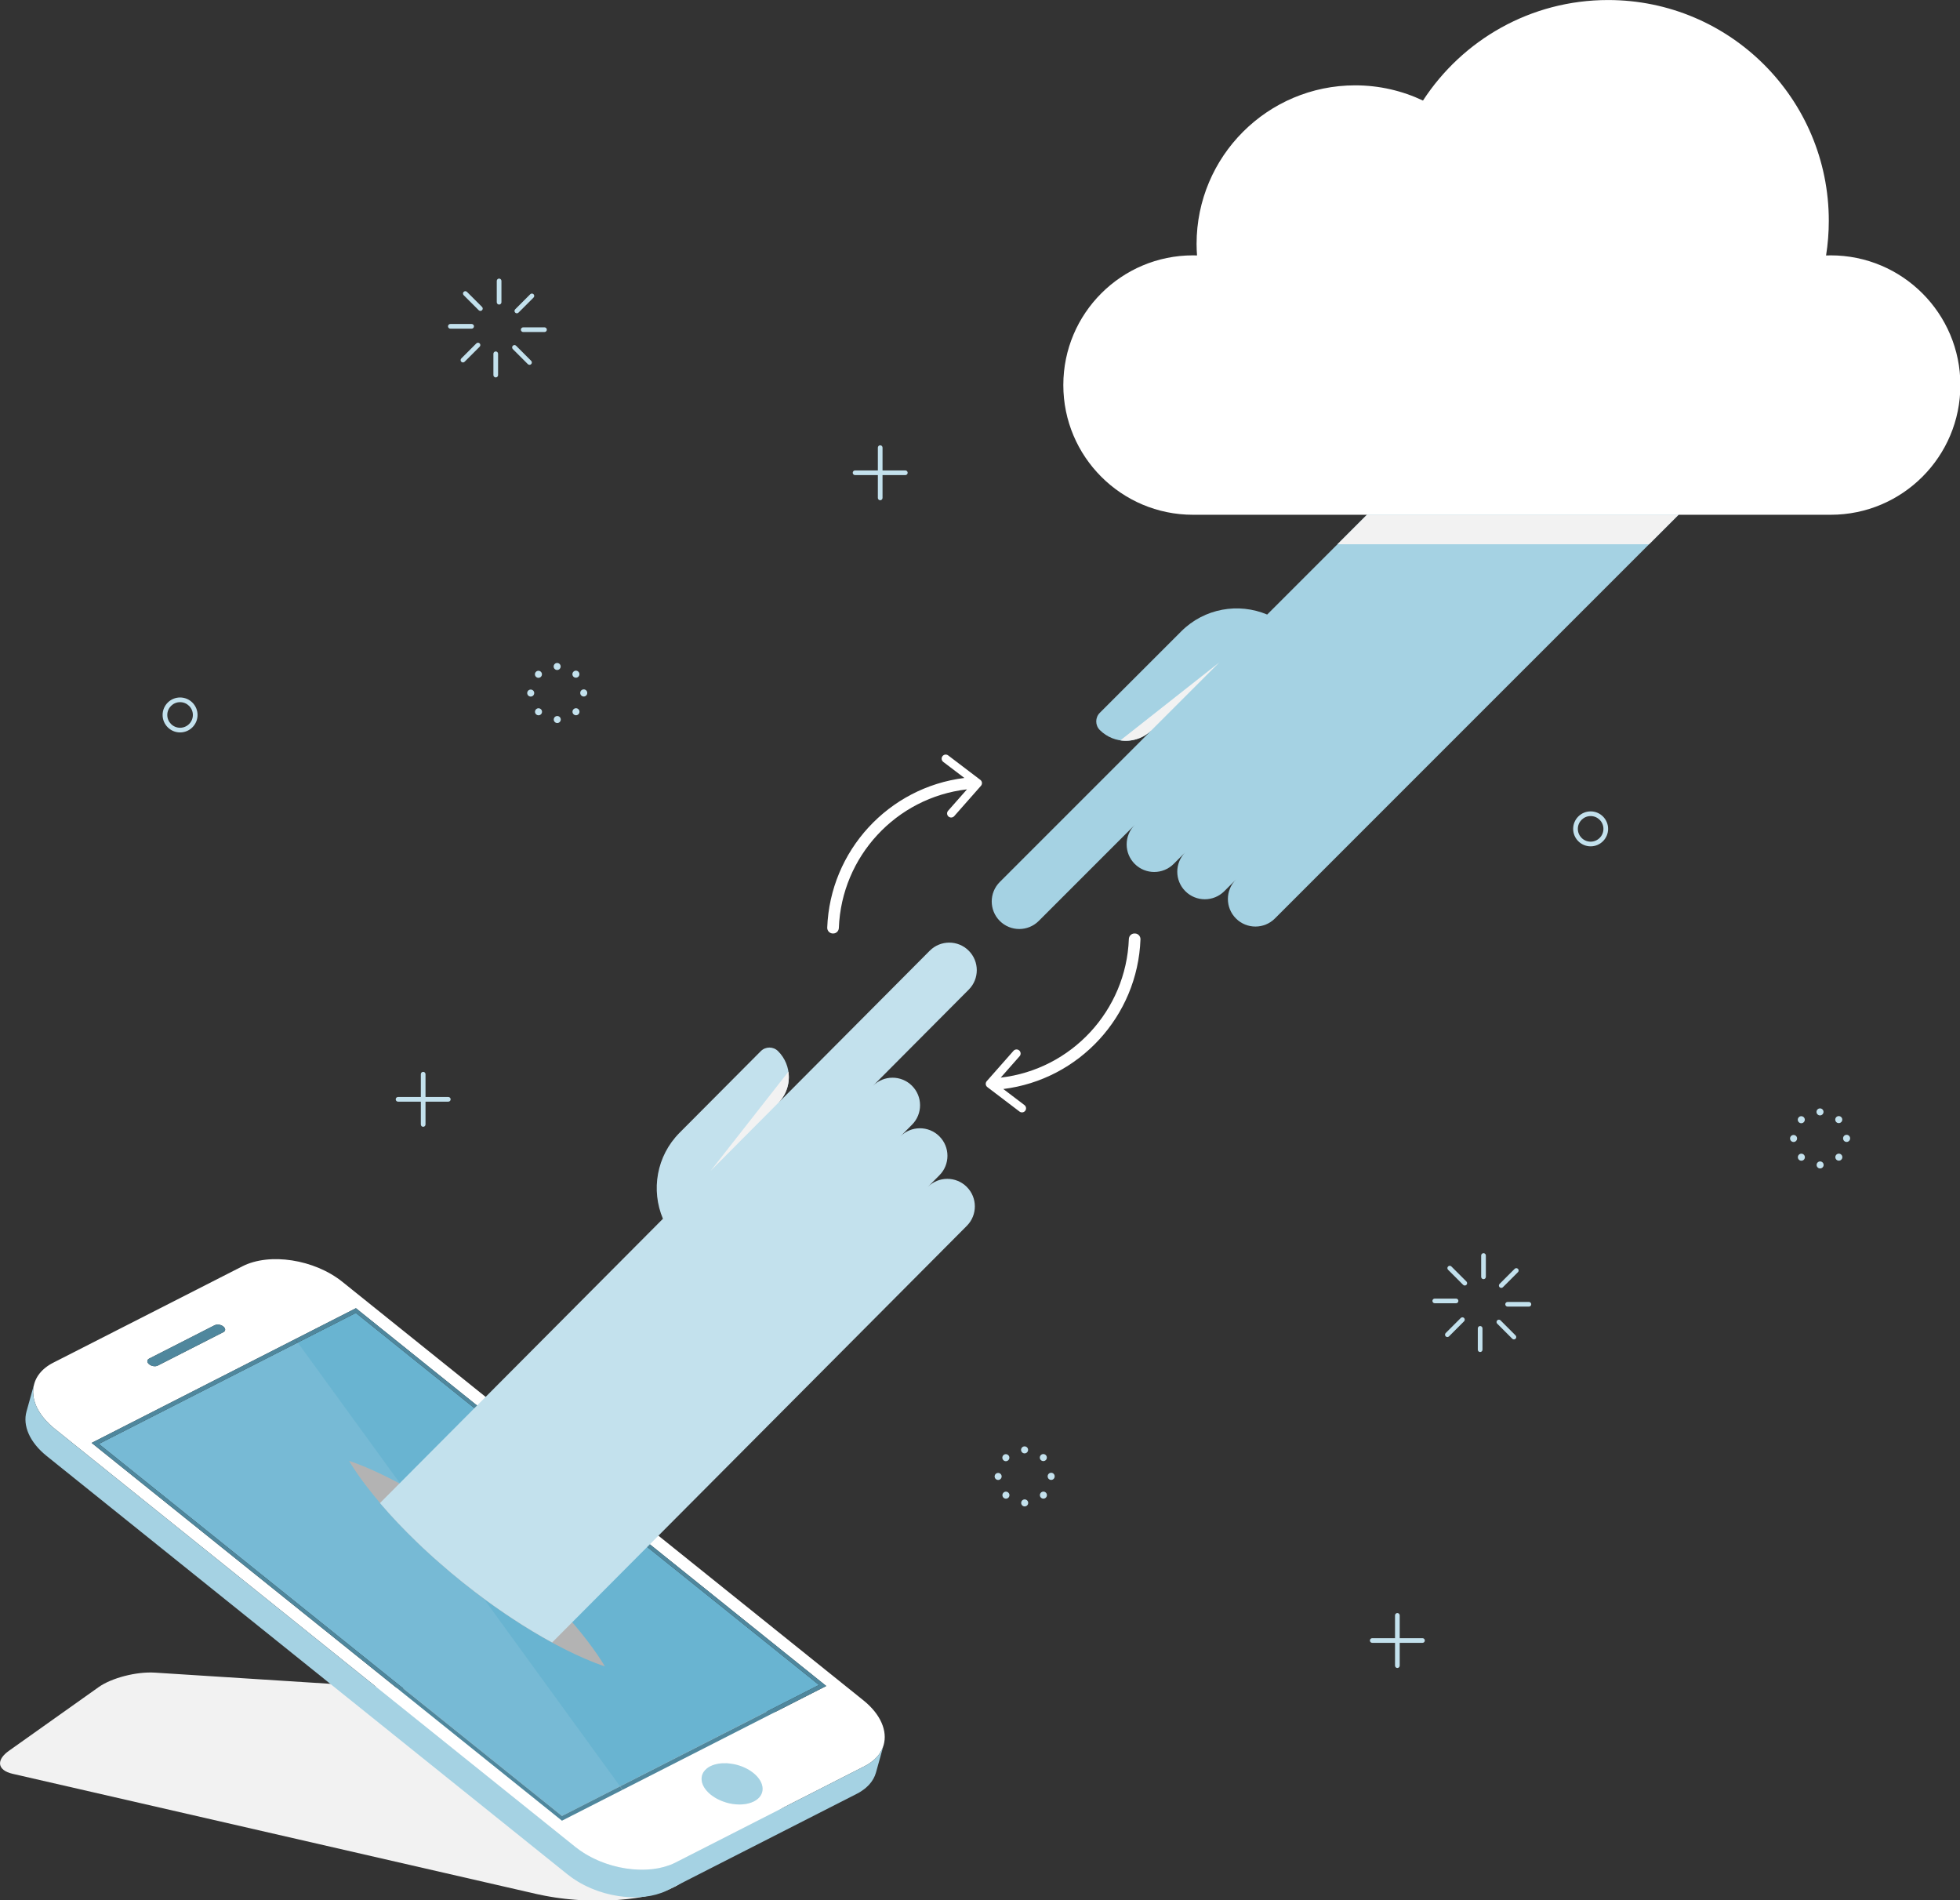 <svg xmlns="http://www.w3.org/2000/svg" xmlns:svg="http://www.w3.org/2000/svg" width="155.785mm" height="151.009mm" viewBox="0 0 155.785 151.009" id="svg1" xml:space="preserve"><rect x="0" y="0" width="155.785" height="151.009" fill="#333333" stroke="none"/><defs id="defs1"></defs><g id="g17" transform="matrix(0.231,0,0,0.231,-14.18,-18.033)"><g id="Layer_1" style="display:none">	<rect style="fill:#69b4d1" width="800" height="800" id="rect1" x="0" y="0"></rect></g><g id="Layer_2">	<g id="g3">		<g id="g2">			<g id="g1">				<path style="fill:#a5d2e3" d="m 486.653,394.035 v 0 c -3.701,-3.701 -3.701,-9.702 0,-13.402 l -4.015,4.015 c -3.701,3.701 -9.702,3.701 -13.403,0 v 0 c -3.701,-3.701 -3.701,-9.701 0,-13.403 l -4.015,4.015 c -3.701,3.701 -9.701,3.701 -13.402,0 -3.701,-3.701 -3.701,-9.702 0,-13.402 l -33.023,33.023 c -3.701,3.701 -9.702,3.701 -13.402,0 v 0 c -3.701,-3.701 -3.701,-9.702 0,-13.402 l 52.272,-52.272 c -4.931,4.931 -12.927,4.931 -17.858,0 -1.637,-1.637 -1.637,-4.291 0,-5.928 l 28.006,-28.005 c 7.998,-7.998 19.762,-9.926 29.582,-5.796 l 1.411,-1.411 106.051,-106.051 53.61,53.61 -106.053,106.049 -52.359,52.359 c -3.701,3.702 -9.702,3.702 -13.402,0.001 z" id="path1"></path>			</g>			<path style="fill:#f2f2f2" d="m 446.875,332.767 34.072,-26.844 -18.623,18.623 -4.66,4.66 c -2.941,2.94 -6.97,4.126 -10.789,3.561 z" id="path2"></path>		</g>		<path style="fill:#ffffff" d="m 691.292,165.913 c -0.534,0 -1.063,0.022 -1.593,0.04 0.613,-3.886 0.939,-7.868 0.939,-11.926 0,-41.946 -34.004,-75.95 -75.95,-75.95 -26.684,0 -50.138,13.773 -63.684,34.586 -7.076,-3.353 -14.985,-5.236 -23.335,-5.236 -30.136,0 -54.566,24.43 -54.566,54.566 0,1.331 0.064,2.647 0.158,3.954 -0.462,-0.014 -0.923,-0.035 -1.389,-0.035 -24.643,0 -44.621,19.977 -44.621,44.621 0,24.643 19.977,44.621 44.621,44.621 h 219.42 c 24.643,0 44.621,-19.977 44.621,-44.621 0,-24.643 -19.978,-44.62 -44.621,-44.62 z" id="path3"></path>		<polygon style="fill:#f2f2f2" points="521.568,265.302 628.788,265.302 638.936,255.154 531.716,255.154 " id="polygon3"></polygon>	</g>	<g id="g101">		<g id="g98">			<path style="fill:#f2f2f2" d="M 330.928,667.253 114.7,653.47 c -6.377,-0.406 -14.923,1.823 -19.351,4.966 L 64.445,680.37 c -1.928,1.369 -2.927,2.788 -3.037,4.058 -0.003,0.036 -0.006,0.071 -0.007,0.107 -0.008,0.161 -0.004,0.321 0.017,0.477 0.003,0.02 0.008,0.038 0.011,0.058 0.023,0.145 0.061,0.286 0.109,0.426 0.01,0.028 0.018,0.056 0.028,0.084 0.057,0.148 0.13,0.292 0.216,0.432 0.018,0.029 0.038,0.058 0.057,0.087 0.091,0.137 0.192,0.271 0.31,0.4 0.007,0.008 0.013,0.016 0.02,0.023 0.125,0.134 0.27,0.261 0.424,0.385 0.034,0.027 0.067,0.054 0.102,0.08 0.16,0.121 0.332,0.238 0.521,0.348 0.028,0.017 0.06,0.032 0.089,0.048 0.179,0.101 0.372,0.197 0.577,0.288 0.038,0.017 0.074,0.035 0.113,0.051 0.227,0.096 0.469,0.186 0.725,0.27 0.055,0.018 0.112,0.035 0.169,0.053 0.271,0.084 0.552,0.163 0.855,0.233 l 180.351,41.37 c 0.933,0.214 1.883,0.405 2.842,0.588 0.509,0.097 1.022,0.184 1.536,0.273 0.596,0.103 1.193,0.205 1.795,0.297 0.527,0.08 1.057,0.15 1.588,0.222 0.628,0.084 1.257,0.167 1.89,0.239 0.425,0.048 0.849,0.092 1.276,0.135 0.692,0.069 1.386,0.131 2.081,0.186 0.426,0.034 0.851,0.067 1.277,0.096 0.724,0.048 1.446,0.084 2.17,0.117 0.401,0.018 0.804,0.04 1.204,0.053 0.862,0.029 1.72,0.041 2.577,0.048 0.26,0.002 0.524,0.011 0.783,0.011 0.679,0 1.346,-0.02 2.02,-0.034 0.502,-0.01 1.011,-0.01 1.509,-0.028 0.708,-0.025 1.399,-0.072 2.098,-0.112 0.454,-0.026 0.918,-0.042 1.366,-0.075 1.057,-0.077 2.096,-0.175 3.12,-0.288 0.305,-0.034 0.6,-0.075 0.901,-0.111 0.722,-0.088 1.436,-0.182 2.136,-0.287 0.353,-0.053 0.7,-0.11 1.047,-0.168 0.649,-0.108 1.286,-0.224 1.912,-0.347 0.331,-0.065 0.663,-0.129 0.986,-0.199 0.847,-0.181 1.677,-0.372 2.472,-0.583 0.104,-0.028 0.203,-0.058 0.306,-0.086 0.756,-0.205 1.482,-0.425 2.184,-0.657 0.146,-0.048 0.296,-0.094 0.439,-0.144 0.709,-0.244 1.38,-0.503 2.024,-0.773 0.547,-0.229 1.045,-0.476 1.541,-0.724 0.245,-0.123 0.514,-0.238 0.746,-0.365 0.702,-0.385 1.352,-0.788 1.926,-1.213 l 60.018,-44.428 c 0.454,-0.336 0.836,-0.674 1.175,-1.012 0.028,-0.028 0.07,-0.056 0.098,-0.084 0.017,-0.017 0.024,-0.034 0.04,-0.051 0.081,-0.084 0.133,-0.168 0.207,-0.252 0.19,-0.218 0.365,-0.435 0.508,-0.652 0.056,-0.085 0.12,-0.169 0.169,-0.254 0.041,-0.07 0.071,-0.139 0.107,-0.209 0.102,-0.2 0.175,-0.398 0.239,-0.597 0.024,-0.074 0.077,-0.148 0.095,-0.221 0.01,-0.041 0.002,-0.082 0.011,-0.123 0.002,-0.01 0.007,-0.021 0.009,-0.031 0.006,-0.031 0.023,-0.062 0.029,-0.094 0.027,-0.159 0.013,-0.317 0.016,-0.475 0.002,-0.114 0.018,-0.228 0.008,-0.342 -0.007,-0.077 -0.024,-0.153 -0.036,-0.23 -0.017,-0.1 -0.052,-0.199 -0.078,-0.299 -0.015,-0.058 -0.027,-0.116 -0.046,-0.175 -0.021,-0.065 -0.02,-0.132 -0.045,-0.197 -0.003,-0.008 -0.01,-0.016 -0.013,-0.024 -0.048,-0.12 -0.127,-0.237 -0.189,-0.355 -0.054,-0.103 -0.105,-0.206 -0.169,-0.308 -0.04,-0.065 -0.064,-0.13 -0.108,-0.194 -0.153,-0.22 -0.349,-0.437 -0.55,-0.652 -0.045,-0.048 -0.076,-0.097 -0.123,-0.145 -3.457,-3.504 -13.083,-6.22 -26.291,-7.062 z" id="path4"></path>			<g id="g97">				<path style="fill:none" d="m 73.259,560.088 c -0.133,-0.458 -0.239,-0.915 -0.316,-1.368 0.077,0.453 0.183,0.909 0.316,1.368 z" id="path5"></path>				<path style="fill:none" d="m 73.848,561.728 c -0.196,-0.452 -0.358,-0.903 -0.5,-1.354 0.142,0.451 0.304,0.902 0.5,1.354 z" id="path6"></path>				<path style="fill:none" d="m 78.311,567.903 c -0.454,-0.436 -0.883,-0.877 -1.281,-1.322 0.398,0.446 0.827,0.886 1.281,1.322 z" id="path7"></path>				<path style="fill:none" d="m 72.783,557.032 c -0.007,-0.448 0.021,-0.891 0.071,-1.33 -0.05,0.439 -0.078,0.881 -0.071,1.33 z" id="path8"></path>				<path style="fill:none" d="m 74.595,563.213 c -0.264,-0.468 -0.509,-0.936 -0.715,-1.405 0.207,0.469 0.451,0.937 0.715,1.405 z" id="path9"></path>				<path style="fill:none" d="m 76.832,566.349 c -0.36,-0.415 -0.697,-0.833 -1.009,-1.254 0.312,0.422 0.649,0.84 1.009,1.254 z" id="path10"></path>				<path style="fill:none" d="m 75.668,564.892 c -0.33,-0.457 -0.626,-0.916 -0.899,-1.377 0.273,0.461 0.57,0.92 0.899,1.377 z" id="path11"></path>				<path style="fill:none" d="m 72.907,558.464 c -0.062,-0.424 -0.102,-0.846 -0.115,-1.263 0.013,0.417 0.052,0.838 0.115,1.263 z" id="path12"></path>				<path style="fill:none" d="m 314.146,685.008 c -0.023,-0.005 -0.046,-0.008 -0.069,-0.013 0.023,0.005 0.047,0.008 0.069,0.013 z" id="path13"></path>				<path style="fill:none" d="m 311.648,684.667 c 0.289,0.018 0.578,0.043 0.869,0.077 -0.334,-0.039 -0.666,-0.067 -0.997,-0.084 0.043,10e-4 0.085,0.004 0.128,0.007 z" id="path14"></path>				<path style="fill:none" d="m 364.949,679.666 c 0.036,-0.081 0.081,-0.159 0.114,-0.24 0.115,-0.281 0.207,-0.568 0.295,-0.856 -0.114,0.371 -0.251,0.736 -0.409,1.096 z" id="path15"></path>				<path style="fill:none" d="m 80.126,569.503 c -0.538,-0.432 -1.037,-0.874 -1.516,-1.32 0.479,0.446 0.977,0.888 1.516,1.32 z" id="path16"></path>				<path style="fill:none" d="m 360.791,684.497 c 0.273,-0.189 0.537,-0.381 0.787,-0.581 0.098,-0.078 0.199,-0.154 0.293,-0.233 -0.334,0.283 -0.701,0.552 -1.08,0.814 z" id="path17"></path>				<path style="fill:none" d="m 364.269,680.938 c 0.042,-0.067 0.086,-0.134 0.126,-0.202 0.045,-0.077 0.103,-0.149 0.146,-0.226 0.005,-0.01 0.009,-0.02 0.014,-0.029 0.079,-0.143 0.141,-0.29 0.212,-0.435 -0.149,0.302 -0.316,0.6 -0.498,0.892 z" id="path18"></path>				<path style="fill:none" d="m 358.899,685.639 c 0.497,-0.253 0.961,-0.525 1.405,-0.808 0.037,-0.023 0.08,-0.043 0.117,-0.067 0.022,-0.014 0.04,-0.031 0.061,-0.045 -0.494,0.325 -1.019,0.633 -1.583,0.92 z" id="path19"></path>				<path style="fill:none" d="m 363.176,682.423 c 0.147,-0.166 0.274,-0.341 0.408,-0.512 0.097,-0.123 0.202,-0.244 0.292,-0.369 0.062,-0.085 0.118,-0.172 0.177,-0.259 -0.264,0.39 -0.552,0.773 -0.877,1.14 z" id="path20"></path>				<path style="fill:none" d="m 362.098,683.483 c 0.216,-0.191 0.417,-0.388 0.615,-0.587 0.073,-0.074 0.161,-0.141 0.231,-0.216 0.04,-0.042 0.07,-0.088 0.109,-0.131 0.01,-0.011 0.021,-0.021 0.03,-0.031 -0.301,0.332 -0.632,0.654 -0.985,0.965 z" id="path21"></path>				<path style="fill:none" d="m 309.642,684.681 v 0 c 0.078,-0.006 0.154,-0.013 0.231,-0.018 0.009,-10e-4 0.018,-0.002 0.027,-0.002 0.48,-0.028 0.968,-0.032 1.464,-0.011 h 0.001 c -0.678,-0.029 -1.344,-0.013 -1.991,0.051 v 0 c 0.087,-0.009 0.178,-0.013 0.268,-0.02 z" id="path22"></path>				<path style="fill:none" d="m 303.279,688.007 c 0,-10e-4 10e-4,-0.002 10e-4,-0.003 -0.141,0.268 -0.261,0.543 -0.341,0.828 0,-10e-4 10e-4,-10e-4 10e-4,-0.002 0.079,-0.283 0.199,-0.556 0.339,-0.823 z" id="path23"></path>				<path style="fill:none" d="m 136.02,533.744 v 0 c -0.043,0.004 -0.081,0.013 -0.123,0.019 h 0.001 c 0.041,-0.006 0.079,-0.015 0.122,-0.019 z" id="path24"></path>				<path style="fill:none" d="m 309.672,697.606 v 0 c 0.086,0.035 0.173,0.066 0.259,0.099 0,0 0.001,0 0.001,0 -0.087,-0.033 -0.174,-0.065 -0.26,-0.099 z" id="path25"></path>				<path style="fill:none" d="m 303.436,687.726 v 0 c -0.023,0.036 -0.04,0.074 -0.062,0.11 10e-4,-10e-4 10e-4,-0.002 0.002,-0.003 0.021,-0.036 0.038,-0.072 0.06,-0.107 z" id="path26"></path>				<polygon style="fill:none" points="136.748,533.764 136.746,533.764 " id="polygon26"></polygon>				<path style="fill:none" d="m 304.902,694.502 v 0 c 0,0.001 0,0.001 0,0 0.074,0.077 0.144,0.154 0.221,0.229 0.001,0 0.001,10e-4 0.002,0.002 -0.078,-0.076 -0.148,-0.154 -0.223,-0.231 z" id="path27"></path>				<path style="fill:none" d="m 305.945,695.461 c 0.003,0.003 0.007,0.005 0.01,0.008 0.204,0.164 0.418,0.318 0.634,0.47 0,0 10e-4,0.001 10e-4,0.001 -0.219,-0.155 -0.437,-0.312 -0.645,-0.479 z" id="path28"></path>				<polygon style="fill:none" points="112.661,545.465 112.661,545.466 " id="polygon28"></polygon>				<path style="fill:none" d="m 112.333,545.712 v 0 c 0.089,-0.091 0.191,-0.176 0.325,-0.245 0.001,-10e-4 0.002,-0.002 0.003,-0.002 -0.136,0.07 -0.239,0.155 -0.328,0.247 z" id="path29"></path>				<path style="fill:none" d="m 308.058,696.845 c 0.001,0 0.001,10e-4 0.001,10e-4 0.076,0.041 0.152,0.084 0.229,0.123 0,0 10e-4,0 10e-4,10e-4 -0.077,-0.04 -0.154,-0.083 -0.231,-0.125 z" id="path30"></path>				<path style="fill:none" d="m 112.272,545.781 v 0 c -0.076,0.094 -0.138,0.196 -0.169,0.306 v 0 c 0.031,-0.11 0.093,-0.211 0.169,-0.306 z" id="path31"></path>				<path style="fill:none" d="m 311.444,698.213 v 0 c 0.185,0.052 0.372,0.094 0.558,0.14 10e-4,0 0.003,0.001 0.004,0.001 -0.187,-0.047 -0.375,-0.089 -0.562,-0.141 z" id="path32"></path>				<polygon style="fill:#888888" points="" id="polygon32"></polygon>				<polygon style="fill:#919191" points="136.742,533.763 136.746,533.764 " id="polygon33"></polygon>				<path style="fill:#969696" d="m 136.742,533.763 v 0 c -0.219,-0.034 -0.433,-0.031 -0.642,-0.017 v 0 c 0.209,-0.013 0.423,-0.016 0.642,0.017 z" id="path33"></path>				<path style="fill:#9b9b9b" d="m 135.898,533.763 h -0.001 c -0.094,0.014 -0.173,0.05 -0.26,0.074 v 0 c 0.087,-0.024 0.167,-0.06 0.261,-0.074 z" id="path34"></path>				<path style="fill:#9b9b9b" d="m 136.1,533.746 v 0 c -0.026,0.002 -0.054,-0.005 -0.08,-0.002 v 0 c 0.026,-0.002 0.054,0.004 0.08,0.002 z" id="path35"></path>				<path style="fill:#969696" d="m 135.288,533.937 c 0.103,-0.052 0.232,-0.067 0.349,-0.099 v 0 c -0.118,0.032 -0.247,0.047 -0.349,0.099 z" id="path36"></path>				<path style="fill:#a2a2a2" d="m 112.331,547.009 c 10e-4,10e-4 10e-4,0.002 10e-4,0.002 0.022,0.031 0.042,0.062 0.067,0.092 0,0 0.001,0.001 0.001,0.001 -0.026,-0.031 -0.046,-0.063 -0.069,-0.095 z" id="path37"></path>				<path style="fill:#a2a2a2" d="m 112.699,547.398 c 0,0 0.001,0 0.001,10e-4 0.199,0.16 0.428,0.289 0.668,0.393 l 0.001,10e-4 c -0.241,-0.104 -0.47,-0.235 -0.67,-0.395 z" id="path38"></path>				<path style="fill:#a2a2a2" d="m 113.416,547.815 v 0 c 0.244,0.101 0.5,0.174 0.756,0.215 v 0 c -0.255,-0.041 -0.512,-0.114 -0.756,-0.215 z" id="path39"></path>				<path style="fill:#a2a2a2" d="m 114.184,548.032 v 0 c 0.248,0.038 0.493,0.042 0.726,0.02 v 0 c -0.233,0.022 -0.478,0.019 -0.726,-0.02 z" id="path40"></path>				<path style="fill:#a2a2a2" d="m 115.642,547.86 v 0 c -0.041,0.021 -0.096,0.022 -0.139,0.04 0.044,-0.018 0.099,-0.019 0.139,-0.04 z" id="path41"></path>				<polygon style="fill:#a2a2a2" points="112.662,545.466 135.287,533.937 112.661,545.465 112.661,545.466 " id="polygon41"></polygon>				<polygon style="fill:#969696" points="112.661,545.466 112.661,545.465 112.658,545.468 " id="polygon42"></polygon>				<path style="fill:#969696" d="m 112.188,546.772 v 0 c 0.003,0.008 0.006,0.015 0.01,0.022 l 0.001,10e-4 c -0.005,-0.008 -0.007,-0.015 -0.011,-0.023 z" id="path42"></path>				<path style="fill:#919191" d="m 112.151,546.688 v 10e-4 c 0.011,0.028 0.023,0.055 0.037,0.083 v 0 c -0.013,-0.028 -0.026,-0.056 -0.037,-0.084 z" id="path43"></path>				<path style="fill:#919191" d="m 112.334,545.712 v 0 c -0.01,0.01 -0.017,0.019 -0.026,0.028 v 0 c 0.009,-0.009 0.017,-0.019 0.026,-0.028 z" id="path44"></path>				<path style="fill:#8c8c8c" d="m 112.308,545.74 v 0 c -0.012,0.013 -0.025,0.026 -0.036,0.04 l -0.001,10e-4 c 0.012,-0.014 0.025,-0.027 0.037,-0.041 z" id="path45"></path>				<path style="fill:#8c8c8c" d="m 112.078,546.379 v 0 c 0.002,0.032 0.01,0.064 0.015,0.096 0,0 0,10e-4 10e-4,0.002 -0.006,-0.033 -0.014,-0.066 -0.016,-0.098 z" id="path46"></path>				<path style="fill:#888888" d="m 112.104,546.087 v 0 c -0.003,0.008 -0.002,0.016 -0.003,0.023 -0.001,0.002 0,0.004 0,0.006 0.001,-0.01 0,-0.02 0.003,-0.029 z" id="path47"></path>				<path style="fill:#414141" d="m 114.91,548.052 c 0.016,-0.002 0.034,0.003 0.05,10e-4 -0.015,0.002 -0.033,-0.002 -0.05,-10e-4 z" id="path48"></path>				<path style="fill:#3d3d3d" d="m 114.173,548.03 v 0 c 0.003,0 0.007,0.002 0.011,0.002 v 0 c -0.003,0 -0.007,-0.001 -0.011,-0.002 z" id="path49"></path>				<path style="fill:#393939" d="m 113.37,547.793 -0.001,-10e-4 c 0.017,0.007 0.032,0.015 0.048,0.022 v 0 c -0.017,-0.006 -0.031,-0.014 -0.047,-0.021 z" id="path50"></path>				<path style="fill:#353535" d="m 112.401,547.104 c 0,0 -10e-4,-0.001 -10e-4,-0.001 0.085,0.101 0.181,0.2 0.299,0.295 0,0 0.001,0 0.001,10e-4 0,0 -0.001,0 -0.001,-10e-4 -0.117,-0.094 -0.213,-0.193 -0.298,-0.294 z" id="path51"></path>				<path style="fill:#353535" d="m 112.198,546.795 -10e-4,-10e-4 c 0.036,0.073 0.082,0.145 0.135,0.217 -10e-4,-10e-4 -10e-4,-0.002 -10e-4,-0.002 -0.052,-0.071 -0.097,-0.142 -0.133,-0.214 z" id="path52"></path>				<path style="fill:#353535" d="m 112.094,546.477 c 0,-10e-4 -10e-4,-0.002 -10e-4,-0.002 0.012,0.07 0.03,0.141 0.058,0.214 v -10e-4 c -0.027,-0.071 -0.046,-0.141 -0.057,-0.211 z" id="path53"></path>				<path style="fill:#353535" d="m 112.1,546.116 c 0,-0.002 0,-0.004 0,-0.006 -0.022,0.087 -0.029,0.177 -0.022,0.27 v -10e-4 c -0.006,-0.09 10e-4,-0.178 0.022,-0.263 z" id="path54"></path>				<polygon style="fill:#a2a2a2" points="183.85,528.104 162.984,538.736 92.913,574.439 92.913,574.44 92.913,574.439 162.984,538.736 " id="polygon54"></polygon>				<path style="fill:#444444" d="m 304.626,686.422 c 0.001,0 0.001,-10e-4 0.001,-10e-4 -0.496,0.392 -0.896,0.83 -1.192,1.305 h 10e-4 c 0.295,-0.475 0.693,-0.913 1.19,-1.304 z" id="path55"></path>				<path style="fill:#444444" d="m 306.587,685.328 c 0,0 0.001,-10e-4 0.002,-10e-4 -0.288,0.109 -0.568,0.23 -0.835,0.366 0.011,-0.005 0.022,-0.009 0.033,-0.014 0.256,-0.129 0.524,-0.246 0.8,-0.351 z" id="path56"></path>				<path style="fill:#444444" d="m 305.747,685.698 c 0.002,-10e-4 0.004,-0.003 0.006,-0.004 -0.341,0.174 -0.642,0.369 -0.924,0.574 10e-4,0 0.002,-10e-4 0.002,-10e-4 0.281,-0.204 0.579,-0.397 0.916,-0.569 z" id="path57"></path>				<path style="fill:#444444" d="m 308.896,684.76 c 0.158,-0.022 0.316,-0.043 0.476,-0.059 v 0 c -0.252,0.025 -0.5,0.06 -0.745,0.099 0.089,-0.014 0.177,-0.028 0.267,-0.04 10e-4,0 10e-4,0 0.002,0 z" id="path58"></path>				<path style="fill:#444444" d="m 307.48,685.041 c 10e-4,0 10e-4,0 10e-4,0 -0.205,0.056 -0.403,0.122 -0.601,0.19 0.004,-10e-4 0.007,-0.002 0.011,-0.003 0.195,-0.067 0.388,-0.133 0.589,-0.187 z" id="path59"></path>				<path style="fill:#444444" d="m 308.525,684.816 h 0.001 c -0.251,0.043 -0.497,0.095 -0.741,0.153 0.002,0 0.003,-0.001 0.005,-0.001 0.241,-0.058 0.485,-0.11 0.735,-0.152 z" id="path60"></path>				<path style="fill:#969696" d="m 311.648,684.667 v 0 c -0.043,-0.003 -0.086,-0.006 -0.128,-0.008 -0.052,-0.003 -0.105,-0.007 -0.157,-0.01 v 0 c 0.094,0.005 0.19,0.012 0.285,0.018 z" id="path61"></path>				<path style="fill:#969696" d="m 309.873,684.663 c 0.009,-10e-4 0.018,-0.002 0.027,-0.002 -0.01,0 -0.018,0.001 -0.027,0.002 z" id="path62"></path>				<path style="fill:#9b9b9b" d="m 309.643,684.68 h -10e-4 c 0.077,-0.006 0.154,-0.013 0.231,-0.018 v 0 c -0.077,0.006 -0.154,0.012 -0.23,0.018 z" id="path63"></path>				<path style="fill:#9b9b9b" d="m 307.79,684.968 c -0.002,0 -0.003,0.001 -0.005,0.001 -0.075,0.018 -0.151,0.034 -0.225,0.053 v 0 c 0.076,-0.02 0.154,-0.036 0.23,-0.054 z" id="path64"></path>				<path style="fill:#9b9b9b" d="m 308.896,684.76 c -0.001,0 -0.001,0 -0.002,0 -0.09,0.012 -0.178,0.026 -0.267,0.04 -0.033,0.005 -0.067,0.01 -0.101,0.015 h -0.002 c 0.123,-0.02 0.247,-0.038 0.372,-0.055 z" id="path65"></path>				<path style="fill:#969696" d="m 304.205,693.704 c 0.001,0.001 0.001,0.002 0.002,0.003 0.068,0.088 0.139,0.176 0.212,0.264 0.001,10e-4 0.002,0.002 0.003,0.003 -0.075,-0.09 -0.147,-0.18 -0.217,-0.27 z" id="path66"></path>				<polygon style="fill:#969696" points="304.899,694.499 304.902,694.502 " id="polygon66"></polygon>				<path style="fill:#969696" d="m 303.664,692.924 c 0,10e-4 0.001,0.002 0.001,0.002 0.049,0.082 0.106,0.162 0.159,0.243 10e-4,0.002 0.002,0.003 0.003,0.005 -0.055,-0.084 -0.113,-0.167 -0.163,-0.25 z" id="path67"></path>				<path style="fill:#969696" d="m 305.754,685.694 c 0.01,-0.005 0.022,-0.009 0.033,-0.015 -0.011,0.006 -0.023,0.009 -0.033,0.015 -0.003,0.001 -0.004,0.003 -0.007,0.004 0.003,-0.002 0.004,-0.003 0.007,-0.004 z" id="path68"></path>				<path style="fill:#969696" d="m 307.56,685.022 v 0 c -0.026,0.007 -0.053,0.011 -0.078,0.018 0,0 -0.001,0 -0.002,0 0.027,-0.006 0.054,-0.011 0.08,-0.018 z" id="path69"></path>				<path style="fill:#969696" d="m 306.892,685.227 c -0.004,10e-4 -0.007,0.002 -0.011,0.003 -0.097,0.033 -0.198,0.061 -0.293,0.097 0,0 -0.001,0 -0.001,0 0.099,-0.036 0.204,-0.066 0.305,-0.1 z" id="path70"></path>				<path style="fill:#919191" d="m 302.922,691.132 c 10e-4,0.003 10e-4,0.005 10e-4,0.007 0.018,0.075 0.03,0.149 0.052,0.224 0,10e-4 10e-4,0.002 10e-4,0.002 -0.023,-0.077 -0.036,-0.155 -0.054,-0.233 z" id="path71"></path>				<path style="fill:#919191" d="m 303.253,692.145 c 0,0 0.001,0.002 0.001,0.003 0.008,0.017 0.019,0.035 0.027,0.052 0.003,0.006 0.007,0.012 0.009,0.018 -0.011,-0.025 -0.026,-0.049 -0.037,-0.073 z" id="path72"></path>				<path style="fill:#919191" d="m 304.832,686.266 c -10e-4,0.001 -0.002,0.001 -0.002,0.001 -0.069,0.05 -0.137,0.101 -0.202,0.152 0,0 -10e-4,10e-4 -0.002,0.002 0.066,-0.052 0.136,-0.104 0.206,-0.155 z" id="path73"></path>				<polygon style="fill:#8c8c8c" points="302.793,689.805 302.793,689.801 302.793,689.802 " id="polygon73"></polygon>				<path style="fill:#8c8c8c" d="m 302.797,690.32 c 0,10e-4 0,0.003 0,0.004 0.006,0.087 0.013,0.174 0.024,0.261 0,10e-4 0,0.002 10e-4,0.003 -0.012,-0.089 -0.019,-0.179 -0.025,-0.268 z" id="path74"></path>				<path style="fill:#8c8c8c" d="m 303.376,687.833 c -10e-4,10e-4 -10e-4,0.002 -0.002,0.003 -0.024,0.04 -0.046,0.081 -0.068,0.122 v 10e-4 c 0.022,-0.042 0.046,-0.084 0.07,-0.126 z" id="path75"></path>				<path style="fill:#888888" d="m 303.306,687.959 v -10e-4 c -0.009,0.016 -0.018,0.031 -0.026,0.047 0,10e-4 -10e-4,0.002 -10e-4,0.003 0.008,-0.017 0.018,-0.033 0.027,-0.049 z" id="path76"></path>				<path style="fill:#888888" d="m 302.939,688.831 c 0,0 -0.001,10e-4 -0.001,0.002 -0.009,0.032 -0.012,0.065 -0.02,0.097 -0.001,0.004 -0.001,0.008 -0.002,0.012 0.01,-0.037 0.013,-0.074 0.023,-0.111 z" id="path77"></path>				<path style="fill:#888888" d="m 302.793,689.801 c 0.004,-0.081 0.005,-0.162 0.013,-0.242 0,10e-4 0,0.002 0,0.002 -0.008,0.079 -0.01,0.159 -0.013,0.24 0,-0.001 0,0 0,0 z" id="path78"></path>				<path style="fill:#8a8a8a" d="m 312.002,698.352 c 0.134,0.033 0.267,0.071 0.402,0.1 -0.133,-0.029 -0.265,-0.067 -0.397,-0.099 -0.002,0 -0.004,-10e-4 -0.005,-10e-4 z" id="path79"></path>				<path style="fill:#858585" d="m 309.932,697.705 c -0.001,0 -0.001,0 0,0 0.496,0.191 1,0.364 1.512,0.507 v 0 c -0.512,-0.143 -1.015,-0.316 -1.512,-0.507 z" id="path80"></path>				<path style="fill:#818181" d="m 308.29,696.97 c -0.001,0 -0.001,0 -0.001,-10e-4 0.449,0.233 0.911,0.445 1.384,0.636 h -10e-4 c -0.473,-0.19 -0.934,-0.402 -1.382,-0.635 z" id="path81"></path>				<path style="fill:#7c7c7c" d="m 306.591,695.94 c 0,0 -0.001,0 -0.001,-0.001 0.467,0.33 0.959,0.631 1.47,0.907 0,0 -10e-4,-10e-4 -10e-4,-10e-4 -0.511,-0.275 -1.002,-0.576 -1.468,-0.905 z" id="path82"></path>				<path style="fill:#787878" d="m 305.125,694.733 c -10e-4,-10e-4 -10e-4,-10e-4 -0.002,-0.002 0.255,0.247 0.525,0.492 0.821,0.73 0.003,0.003 0.007,0.005 0.01,0.008 -0.003,-0.003 -0.007,-0.005 -0.01,-0.008 -0.295,-0.237 -0.564,-0.481 -0.819,-0.728 z" id="path83"></path>				<path style="fill:#787878" d="m 304.899,694.499 c -0.168,-0.174 -0.328,-0.349 -0.477,-0.525 -0.001,-0.001 -0.002,-0.002 -0.003,-0.003 0.15,0.179 0.312,0.356 0.483,0.532 0,0 0,0 -10e-4,-0.001 0,-10e-4 -0.001,-0.002 -0.002,-0.003 z" id="path84"></path>				<path style="fill:#787878" d="m 303.827,693.173 c -10e-4,-0.002 -0.002,-0.003 -0.003,-0.005 0.118,0.181 0.245,0.36 0.384,0.539 -0.001,-10e-4 -0.001,-0.002 -0.002,-0.003 -0.137,-0.176 -0.262,-0.353 -0.379,-0.531 z" id="path85"></path>				<path style="fill:#787878" d="m 303.29,692.217 c -0.003,-0.006 -0.007,-0.012 -0.009,-0.018 0.11,0.243 0.24,0.485 0.385,0.726 0,0 -10e-4,-10e-4 -10e-4,-0.002 -0.142,-0.234 -0.268,-0.47 -0.375,-0.706 z" id="path86"></path>				<path style="fill:#787878" d="m 302.822,690.589 c 0,-0.001 0,-0.002 -10e-4,-0.003 0.022,0.184 0.058,0.369 0.102,0.555 -10e-4,-0.002 -10e-4,-0.005 -10e-4,-0.007 -0.043,-0.184 -0.078,-0.365 -0.1,-0.545 z" id="path87"></path>				<path style="fill:#787878" d="m 302.976,691.367 c 0,0 -10e-4,-0.002 -10e-4,-0.003 0.074,0.26 0.164,0.522 0.279,0.783 0,-0.001 0,-0.002 0,-0.002 -0.116,-0.26 -0.205,-0.52 -0.278,-0.778 z" id="path88"></path>				<path style="fill:#787878" d="m 302.793,689.805 c 0,-10e-4 0,-0.002 0,-0.003 0,0 0,-10e-4 0,-10e-4 -0.008,0.173 -0.008,0.347 0.004,0.523 0,-10e-4 0,-0.003 0,-0.004 -0.012,-0.173 -0.012,-0.345 -0.004,-0.515 z" id="path89"></path>				<path style="fill:#787878" d="m 302.916,688.942 c 10e-4,-0.004 10e-4,-0.008 0.002,-0.012 -0.053,0.207 -0.091,0.417 -0.113,0.631 0,0 0,-0.002 0,-0.003 0.022,-0.209 0.06,-0.414 0.111,-0.616 z" id="path90"></path>									<rect x="173.825" y="535.645" transform="matrix(0.447,-0.894,0.894,0.447,-475.827,508.937)" style="fill:#393939" width="0" height="207.551" id="rect90"></rect>				<path style="fill:#ffffff" d="m 72.783,557.032 c 0.001,0.056 0.007,0.112 0.009,0.169 0.013,0.418 0.053,0.839 0.115,1.263 0.012,0.085 0.021,0.17 0.036,0.256 0.077,0.454 0.183,0.91 0.316,1.368 0.028,0.096 0.06,0.191 0.09,0.287 0.142,0.45 0.304,0.902 0.5,1.354 0.012,0.027 0.02,0.053 0.032,0.08 0.206,0.469 0.451,0.938 0.715,1.405 0.057,0.101 0.114,0.201 0.173,0.302 0.273,0.461 0.57,0.921 0.899,1.377 0.049,0.068 0.104,0.135 0.155,0.204 0.312,0.421 0.649,0.839 1.009,1.254 0.067,0.077 0.13,0.155 0.198,0.231 0.398,0.446 0.827,0.887 1.281,1.322 0.098,0.094 0.198,0.186 0.299,0.28 0.479,0.446 0.977,0.888 1.516,1.32 l 179.266,143.97 c 0.518,0.416 1.059,0.808 1.609,1.193 0.291,0.203 0.59,0.396 0.889,0.591 0.345,0.225 0.69,0.449 1.044,0.661 0.31,0.186 0.625,0.362 0.942,0.538 0.373,0.208 0.747,0.414 1.128,0.609 0.256,0.131 0.514,0.256 0.773,0.381 0.42,0.202 0.845,0.396 1.273,0.583 0.262,0.114 0.523,0.228 0.788,0.336 0.448,0.183 0.902,0.354 1.358,0.521 0.252,0.092 0.502,0.189 0.756,0.276 0.545,0.187 1.095,0.356 1.647,0.519 0.167,0.049 0.332,0.106 0.5,0.153 0.438,0.123 0.881,0.223 1.322,0.33 0.328,0.08 0.654,0.171 0.983,0.242 0.467,0.101 0.936,0.178 1.404,0.262 0.304,0.054 0.607,0.121 0.911,0.168 0.714,0.11 1.428,0.196 2.139,0.265 0.212,0.02 0.421,0.031 0.632,0.048 0.504,0.04 1.007,0.072 1.507,0.091 0.252,0.009 0.502,0.014 0.753,0.017 0.468,0.007 0.933,0.004 1.395,-0.008 0.244,-0.006 0.487,-0.012 0.729,-0.023 0.632,-0.031 1.259,-0.074 1.875,-0.141 0.081,-0.009 0.16,-0.022 0.241,-0.031 0.588,-0.07 1.168,-0.158 1.738,-0.263 0.119,-0.022 0.238,-0.041 0.356,-0.064 0.582,-0.115 1.151,-0.251 1.71,-0.403 0.474,-0.129 0.931,-0.283 1.387,-0.438 0.225,-0.077 0.46,-0.142 0.68,-0.226 0.667,-0.253 1.314,-0.532 1.932,-0.847 l 65.109,-33.175 c 0.564,-0.287 1.088,-0.596 1.583,-0.92 0.109,-0.071 0.204,-0.149 0.309,-0.222 0.379,-0.262 0.745,-0.531 1.081,-0.814 0.078,-0.066 0.15,-0.133 0.226,-0.2 0.352,-0.311 0.684,-0.633 0.985,-0.966 0.029,-0.032 0.064,-0.062 0.092,-0.094 0.325,-0.367 0.613,-0.75 0.878,-1.14 0.077,-0.113 0.144,-0.229 0.215,-0.344 0.182,-0.292 0.349,-0.59 0.498,-0.893 0.062,-0.126 0.125,-0.252 0.182,-0.38 0.158,-0.359 0.295,-0.725 0.409,-1.096 0.02,-0.064 0.047,-0.127 0.066,-0.191 1.364,-4.809 -0.969,-10.563 -6.967,-15.38 L 179.19,519.028 c -9.62,-7.726 -25.024,-10.118 -34.399,-5.341 l -65.109,33.175 c -4.044,2.061 -6.297,5.121 -6.79,8.553 -0.014,0.096 -0.027,0.191 -0.038,0.288 -0.05,0.437 -0.078,0.88 -0.071,1.329 z m 248.009,140.739 c -2.275,1.159 -5.373,1.34 -8.388,0.682 -0.134,-0.029 -0.268,-0.068 -0.402,-0.1 -0.186,-0.045 -0.373,-0.088 -0.558,-0.14 -0.512,-0.143 -1.017,-0.317 -1.514,-0.508 -0.086,-0.033 -0.173,-0.065 -0.258,-0.099 -0.473,-0.191 -0.935,-0.403 -1.384,-0.636 -0.077,-0.04 -0.152,-0.082 -0.229,-0.123 -0.511,-0.276 -1.004,-0.577 -1.47,-0.907 -0.216,-0.152 -0.43,-0.307 -0.634,-0.47 -0.003,-0.003 -0.007,-0.005 -0.01,-0.008 -0.296,-0.238 -0.566,-0.483 -0.821,-0.73 -0.078,-0.075 -0.147,-0.152 -0.221,-0.228 -0.171,-0.176 -0.333,-0.353 -0.483,-0.532 -0.073,-0.088 -0.144,-0.175 -0.212,-0.264 -0.139,-0.179 -0.265,-0.359 -0.384,-0.539 -0.053,-0.081 -0.109,-0.161 -0.158,-0.242 -0.146,-0.242 -0.275,-0.484 -0.385,-0.726 -0.008,-0.018 -0.019,-0.035 -0.027,-0.052 -0.115,-0.262 -0.206,-0.523 -0.279,-0.783 -0.021,-0.075 -0.034,-0.149 -0.052,-0.224 -0.044,-0.186 -0.08,-0.371 -0.102,-0.555 -0.011,-0.087 -0.018,-0.174 -0.024,-0.261 -0.012,-0.176 -0.012,-0.351 -0.004,-0.524 0.004,-0.08 0.005,-0.16 0.013,-0.239 0.022,-0.214 0.06,-0.424 0.113,-0.631 0.008,-0.032 0.011,-0.065 0.02,-0.097 0.081,-0.286 0.201,-0.56 0.341,-0.828 0.008,-0.016 0.018,-0.031 0.026,-0.047 0.022,-0.041 0.044,-0.082 0.068,-0.122 0.021,-0.036 0.039,-0.074 0.061,-0.11 0.296,-0.476 0.695,-0.913 1.192,-1.306 0.065,-0.052 0.133,-0.102 0.202,-0.152 0.282,-0.205 0.583,-0.4 0.924,-0.574 0.267,-0.136 0.547,-0.257 0.835,-0.366 0.095,-0.036 0.196,-0.064 0.293,-0.097 0.198,-0.068 0.396,-0.134 0.601,-0.19 0.026,-0.007 0.053,-0.012 0.078,-0.018 0.074,-0.02 0.15,-0.035 0.225,-0.053 0.243,-0.058 0.489,-0.111 0.741,-0.153 0.033,-0.006 0.067,-0.01 0.101,-0.015 0.245,-0.039 0.493,-0.075 0.745,-0.099 0.647,-0.064 1.314,-0.08 1.991,-0.051 0.052,0.002 0.104,0.007 0.157,0.01 0.331,0.017 0.663,0.046 0.997,0.084 0.52,0.06 1.041,0.141 1.56,0.252 0.023,0.005 0.046,0.008 0.069,0.013 2.345,0.511 4.638,1.528 6.454,2.986 4.156,3.333 4.242,7.708 0.192,9.772 z M 112.661,545.465 135.287,533.936 c 0.103,-0.052 0.232,-0.067 0.349,-0.099 0.087,-0.024 0.167,-0.06 0.26,-0.074 0.042,-0.006 0.08,-0.015 0.123,-0.019 0.026,-0.002 0.054,0.004 0.08,0.002 0.209,-0.013 0.423,-0.016 0.642,0.017 10e-4,0 0.003,0 0.004,0 0,0 0.002,0 0.002,0 0.531,0.082 1.064,0.299 1.476,0.629 0.83,0.667 0.847,1.529 0.044,1.938 l -22.626,11.529 v 0 0 c -0.041,0.021 -0.096,0.022 -0.139,0.04 -0.169,0.069 -0.345,0.132 -0.543,0.155 -0.016,0.002 -0.034,-0.003 -0.05,-10e-4 -0.233,0.022 -0.478,0.018 -0.726,-0.02 -0.004,-10e-4 -0.008,-0.002 -0.012,-0.003 -0.256,-0.041 -0.512,-0.114 -0.756,-0.215 -0.017,-0.007 -0.032,-0.015 -0.048,-0.022 -0.24,-0.104 -0.469,-0.234 -0.668,-0.393 -0.001,0 -0.001,0 -0.001,-10e-4 -0.118,-0.095 -0.215,-0.194 -0.299,-0.295 -0.025,-0.03 -0.045,-0.062 -0.067,-0.092 -0.053,-0.072 -0.099,-0.144 -0.135,-0.217 -0.004,-0.007 -0.006,-0.015 -0.01,-0.022 -0.013,-0.028 -0.026,-0.055 -0.037,-0.083 -0.028,-0.072 -0.047,-0.143 -0.058,-0.214 -0.005,-0.032 -0.013,-0.063 -0.015,-0.095 -0.006,-0.093 0,-0.183 0.022,-0.27 0.002,-0.007 10e-4,-0.016 0.003,-0.023 0.031,-0.11 0.092,-0.211 0.169,-0.307 0.011,-0.014 0.024,-0.027 0.036,-0.041 0.008,-0.009 0.016,-0.019 0.025,-0.028 0.09,-0.092 0.193,-0.177 0.329,-0.247 z m 50.323,-6.729 20.866,-10.632 v 0 0 l 161.825,129.963 -90.938,46.335 v 0 0 L 92.913,574.44 v 0 z" id="path91"></path>				<path style="fill:#4f879d" d="m 136.742,533.763 c -0.219,-0.034 -0.433,-0.031 -0.642,-0.017 -0.026,0.002 -0.054,-0.005 -0.08,-0.002 -0.042,0.004 -0.08,0.013 -0.122,0.019 -0.094,0.014 -0.174,0.05 -0.262,0.074 -0.117,0.033 -0.246,0.047 -0.349,0.099 v 0 l -22.626,11.528 c 0,0 0,0 0,0 v 0 c -0.001,10e-4 -0.002,10e-4 -0.003,0.002 -0.134,0.069 -0.236,0.153 -0.324,0.244 -0.009,0.009 -0.017,0.019 -0.026,0.029 -0.012,0.014 -0.025,0.027 -0.036,0.041 -0.076,0.095 -0.137,0.196 -0.168,0.305 -0.003,0.009 -0.002,0.02 -0.004,0.029 -0.021,0.085 -0.028,0.173 -0.022,0.263 0.002,0.032 0.01,0.065 0.016,0.098 0.012,0.07 0.03,0.14 0.057,0.211 0.011,0.028 0.024,0.056 0.037,0.084 0.004,0.008 0.007,0.016 0.01,0.024 0.036,0.072 0.081,0.143 0.133,0.214 0.023,0.032 0.043,0.064 0.07,0.096 0.085,0.101 0.181,0.199 0.298,0.294 0.2,0.16 0.429,0.29 0.67,0.395 0.016,0.007 0.031,0.015 0.047,0.021 0.244,0.101 0.501,0.174 0.757,0.215 0.004,10e-4 0.007,0.002 0.011,0.002 0.248,0.038 0.493,0.042 0.726,0.02 0.016,-0.002 0.034,0.003 0.05,10e-4 0.198,-0.022 0.373,-0.086 0.543,-0.155 0.043,-0.018 0.098,-0.019 0.139,-0.04 v 0 l 22.626,-11.529 c 0.802,-0.409 0.785,-1.272 -0.044,-1.938 -0.412,-0.331 -0.945,-0.547 -1.476,-0.629 -10e-4,0 -10e-4,0 -10e-4,0 -0.003,0.002 -0.004,0.003 -0.005,0.002 z" id="path92"></path>				<path style="fill:#a5d2e3" d="m 320.6,687.994 c -1.815,-1.458 -4.109,-2.476 -6.454,-2.986 -0.023,-0.005 -0.046,-0.008 -0.069,-0.013 -0.52,-0.111 -1.041,-0.191 -1.56,-0.252 -0.291,-0.034 -0.58,-0.059 -0.869,-0.077 -0.095,-0.006 -0.191,-0.013 -0.286,-0.017 -0.495,-0.021 -0.983,-0.017 -1.464,0.011 -0.009,0 -0.018,10e-4 -0.027,0.002 -0.077,0.005 -0.154,0.011 -0.231,0.018 -0.09,0.007 -0.181,0.011 -0.27,0.02 -0.161,0.016 -0.318,0.037 -0.476,0.059 -0.124,0.017 -0.248,0.035 -0.371,0.056 -0.25,0.042 -0.493,0.094 -0.734,0.152 -0.076,0.018 -0.154,0.034 -0.23,0.054 -0.026,0.007 -0.054,0.012 -0.08,0.019 -0.201,0.055 -0.395,0.12 -0.589,0.186 -0.101,0.035 -0.206,0.064 -0.305,0.101 -0.276,0.105 -0.543,0.222 -0.8,0.351 -0.01,0.005 -0.022,0.009 -0.033,0.015 -0.002,10e-4 -0.004,0.003 -0.007,0.004 -0.337,0.172 -0.635,0.366 -0.915,0.569 -0.07,0.051 -0.14,0.103 -0.206,0.155 -0.496,0.392 -0.895,0.829 -1.19,1.304 -0.022,0.035 -0.039,0.072 -0.06,0.107 -0.024,0.042 -0.048,0.084 -0.07,0.126 -0.009,0.016 -0.018,0.032 -0.027,0.048 -0.14,0.267 -0.259,0.54 -0.34,0.824 -0.01,0.036 -0.013,0.074 -0.023,0.11 -0.051,0.202 -0.089,0.408 -0.11,0.617 -0.008,0.08 -0.009,0.161 -0.013,0.242 0,0.002 0,0.003 0,0.004 -0.008,0.17 -0.007,0.342 0.004,0.515 0.006,0.089 0.013,0.179 0.025,0.268 0.022,0.18 0.057,0.362 0.1,0.544 0.018,0.078 0.032,0.156 0.054,0.234 0.073,0.259 0.163,0.518 0.277,0.778 0.011,0.024 0.026,0.048 0.037,0.072 0.107,0.236 0.233,0.472 0.375,0.706 0.05,0.083 0.108,0.166 0.163,0.249 0.117,0.178 0.242,0.355 0.378,0.532 0.07,0.09 0.142,0.18 0.217,0.269 0.148,0.177 0.308,0.352 0.477,0.525 10e-4,10e-4 0.002,0.002 0.003,0.003 0.075,0.077 0.145,0.154 0.223,0.231 0.255,0.247 0.524,0.491 0.82,0.729 0.208,0.167 0.426,0.323 0.646,0.479 0.466,0.329 0.957,0.63 1.467,0.905 0.077,0.042 0.153,0.085 0.231,0.125 0.449,0.233 0.91,0.445 1.382,0.635 0.086,0.035 0.173,0.067 0.26,0.1 0.497,0.191 1.001,0.364 1.512,0.507 0.187,0.052 0.375,0.095 0.562,0.141 0.133,0.032 0.264,0.07 0.397,0.099 3.015,0.658 6.113,0.477 8.388,-0.682 4.053,-2.06 3.967,-6.435 -0.189,-9.773 z" id="path93"></path>				<polygon style="fill:#69b4d1" points="95.39,574.789 254.752,702.774 343.192,657.711 183.83,529.727 " id="polygon93"></polygon>				<polygon style="opacity:0.1;fill:#f2f2f2" points="254.752,702.774 274.745,692.587 163.839,539.913 95.39,574.789 " id="polygon94"></polygon>				<polygon style="fill:#4f879d" points="275.604,693.77 274.745,692.587 254.752,702.774 95.39,574.789 163.839,539.913 162.984,538.736 92.913,574.439 254.738,704.402 " id="polygon95"></polygon>				<polygon style="fill:#4f879d" points="183.85,528.104 183.85,528.104 162.984,538.736 163.839,539.913 183.83,529.727 343.192,657.711 274.745,692.587 275.604,693.77 254.738,704.402 345.675,658.067 183.851,528.104 " id="polygon96"></polygon>									<line style="fill:none;stroke:#5f5f5f;stroke-width:0;stroke-linecap:round;stroke-linejoin:round" x1="254.738" y1="704.402" x2="92.913" y2="574.439" id="line96"></line>									<line style="fill:none;stroke:#5f5f5f;stroke-width:0;stroke-linecap:round;stroke-linejoin:round" x1="254.738" y1="704.402" x2="254.738" y2="704.402" id="line97"></line>				<path style="fill:#a5d2e3" d="m 365.423,678.378 c -0.018,0.065 -0.046,0.127 -0.066,0.191 -0.088,0.288 -0.18,0.576 -0.295,0.856 -0.033,0.081 -0.078,0.159 -0.114,0.24 -0.056,0.128 -0.12,0.253 -0.182,0.38 -0.071,0.145 -0.133,0.293 -0.212,0.435 -0.005,0.01 -0.009,0.02 -0.014,0.029 -0.043,0.077 -0.1,0.15 -0.146,0.226 -0.04,0.068 -0.084,0.134 -0.126,0.202 -0.072,0.115 -0.139,0.231 -0.215,0.344 -0.059,0.087 -0.115,0.174 -0.177,0.259 -0.091,0.126 -0.195,0.246 -0.292,0.369 -0.135,0.171 -0.261,0.346 -0.408,0.512 -0.029,0.032 -0.063,0.062 -0.092,0.094 -0.01,0.011 -0.021,0.021 -0.03,0.031 -0.039,0.043 -0.069,0.089 -0.109,0.131 -0.07,0.075 -0.158,0.143 -0.231,0.216 -0.197,0.199 -0.398,0.396 -0.615,0.587 -0.076,0.067 -0.148,0.134 -0.226,0.2 -0.094,0.08 -0.196,0.156 -0.293,0.233 -0.25,0.2 -0.515,0.392 -0.787,0.581 -0.105,0.073 -0.201,0.151 -0.309,0.222 -0.022,0.014 -0.039,0.031 -0.061,0.045 -0.037,0.024 -0.08,0.044 -0.117,0.067 -0.444,0.282 -0.907,0.555 -1.405,0.808 l -65.109,33.175 c -0.618,0.315 -1.265,0.594 -1.932,0.847 -0.221,0.084 -0.455,0.149 -0.68,0.226 -0.456,0.156 -0.913,0.31 -1.387,0.438 -0.559,0.152 -1.128,0.288 -1.71,0.403 -0.118,0.023 -0.237,0.042 -0.356,0.064 -0.571,0.104 -1.15,0.193 -1.738,0.263 -0.081,0.01 -0.16,0.023 -0.241,0.031 -0.616,0.068 -1.243,0.111 -1.875,0.141 -0.242,0.012 -0.485,0.017 -0.729,0.023 -0.462,0.012 -0.927,0.015 -1.395,0.008 -0.251,-0.004 -0.5,-0.008 -0.753,-0.017 -0.5,-0.019 -1.003,-0.051 -1.507,-0.091 -0.211,-0.017 -0.421,-0.028 -0.632,-0.048 -0.711,-0.069 -1.425,-0.155 -2.139,-0.265 -0.304,-0.047 -0.607,-0.113 -0.911,-0.168 -0.468,-0.084 -0.937,-0.161 -1.404,-0.262 -0.329,-0.071 -0.655,-0.162 -0.983,-0.242 -0.441,-0.107 -0.883,-0.207 -1.322,-0.33 -0.168,-0.047 -0.333,-0.104 -0.5,-0.153 -0.552,-0.162 -1.102,-0.332 -1.647,-0.519 -0.254,-0.087 -0.504,-0.184 -0.756,-0.276 -0.456,-0.167 -0.909,-0.338 -1.358,-0.521 -0.265,-0.108 -0.526,-0.222 -0.788,-0.336 -0.429,-0.187 -0.853,-0.381 -1.273,-0.583 -0.259,-0.125 -0.517,-0.251 -0.773,-0.381 -0.382,-0.195 -0.755,-0.401 -1.128,-0.609 -0.317,-0.177 -0.632,-0.352 -0.942,-0.538 -0.355,-0.213 -0.7,-0.437 -1.044,-0.661 -0.299,-0.195 -0.598,-0.387 -0.889,-0.591 -0.549,-0.384 -1.091,-0.777 -1.609,-1.193 L 80.126,569.503 c -0.538,-0.432 -1.036,-0.874 -1.516,-1.32 -0.1,-0.093 -0.201,-0.186 -0.299,-0.28 -0.454,-0.436 -0.883,-0.877 -1.281,-1.322 -0.069,-0.077 -0.131,-0.154 -0.198,-0.231 -0.36,-0.415 -0.697,-0.833 -1.009,-1.254 -0.05,-0.068 -0.105,-0.135 -0.155,-0.204 -0.33,-0.457 -0.626,-0.916 -0.899,-1.377 -0.06,-0.101 -0.116,-0.201 -0.173,-0.302 -0.264,-0.468 -0.509,-0.936 -0.715,-1.405 -0.012,-0.026 -0.02,-0.053 -0.032,-0.08 -0.196,-0.452 -0.358,-0.903 -0.5,-1.354 -0.03,-0.096 -0.062,-0.191 -0.09,-0.287 -0.133,-0.458 -0.239,-0.915 -0.316,-1.368 -0.015,-0.086 -0.024,-0.17 -0.036,-0.256 -0.062,-0.424 -0.102,-0.845 -0.115,-1.263 -0.002,-0.056 -0.008,-0.113 -0.009,-0.169 -0.007,-0.449 0.021,-0.891 0.071,-1.33 0.011,-0.096 0.024,-0.192 0.038,-0.288 0.06,-0.42 0.138,-0.837 0.251,-1.245 l -2.639,9.481 c -1.335,4.799 1.004,10.533 6.983,15.334 l 179.266,143.97 c 0.424,0.34 0.872,0.657 1.318,0.977 0.098,0.07 0.191,0.146 0.29,0.215 0.291,0.204 0.592,0.397 0.891,0.593 0.344,0.224 0.688,0.448 1.042,0.66 0.31,0.186 0.626,0.362 0.943,0.539 0.226,0.126 0.454,0.248 0.684,0.369 0.149,0.079 0.294,0.163 0.445,0.24 0.255,0.13 0.513,0.256 0.772,0.381 0.42,0.202 0.845,0.396 1.274,0.583 0.261,0.114 0.523,0.228 0.787,0.336 0.138,0.056 0.278,0.105 0.417,0.16 0.313,0.124 0.626,0.246 0.942,0.361 0.252,0.092 0.502,0.189 0.755,0.276 0.545,0.187 1.095,0.356 1.647,0.519 0.167,0.049 0.332,0.106 0.5,0.153 0.025,0.007 0.05,0.012 0.075,0.019 0.414,0.115 0.831,0.21 1.247,0.311 0.328,0.08 0.654,0.171 0.983,0.242 0.462,0.1 0.925,0.176 1.389,0.259 0.309,0.055 0.618,0.123 0.928,0.171 0.012,0.002 0.024,0.003 0.036,0.004 0.702,0.108 1.402,0.193 2.101,0.26 0.213,0.021 0.424,0.032 0.636,0.048 0.503,0.04 1.005,0.072 1.504,0.091 0.253,0.009 0.503,0.014 0.754,0.017 0.466,0.007 0.93,0.004 1.391,-0.007 0.245,-0.006 0.49,-0.012 0.733,-0.023 0.131,-0.006 0.258,-0.021 0.388,-0.029 0.498,-0.03 0.997,-0.058 1.486,-0.112 0.081,-0.009 0.16,-0.022 0.24,-0.031 0.589,-0.07 1.168,-0.158 1.739,-0.263 0.118,-0.022 0.238,-0.041 0.356,-0.064 0.52,-0.102 1.027,-0.228 1.529,-0.36 0.06,-0.016 0.122,-0.026 0.181,-0.043 0.474,-0.129 0.931,-0.283 1.386,-0.438 0.226,-0.077 0.46,-0.142 0.681,-0.226 0.667,-0.253 1.314,-0.533 1.932,-0.847 l 65.109,-33.175 c 0.497,-0.253 0.961,-0.525 1.404,-0.808 0.042,-0.027 0.08,-0.056 0.121,-0.083 0.094,-0.061 0.182,-0.125 0.274,-0.188 0.306,-0.209 0.602,-0.423 0.881,-0.645 0.139,-0.111 0.272,-0.223 0.404,-0.337 0.257,-0.222 0.499,-0.45 0.73,-0.684 0.08,-0.081 0.161,-0.161 0.238,-0.243 0.033,-0.035 0.069,-0.068 0.101,-0.104 0.189,-0.207 0.362,-0.422 0.531,-0.637 0.097,-0.123 0.202,-0.244 0.292,-0.37 0.19,-0.263 0.358,-0.534 0.52,-0.808 0.047,-0.079 0.103,-0.156 0.147,-0.236 0.003,-0.006 0.007,-0.011 0.011,-0.017 0.127,-0.23 0.232,-0.468 0.34,-0.704 0.054,-0.118 0.119,-0.232 0.168,-0.352 0.142,-0.347 0.263,-0.701 0.364,-1.06 0.003,-0.012 0.008,-0.023 0.012,-0.034 l 2.638,-9.481 c -0.006,0.019 -0.013,0.034 -0.017,0.05 z" id="path97"></path>			</g>		</g>		<path style="fill:#b3b3b3" d="m 181.5,580.632 c 0,0 0.457,0.135 1.278,0.433 0.808,0.313 2.037,0.719 3.516,1.342 2.981,1.216 7.126,3.096 11.879,5.625 4.758,2.524 10.124,5.699 15.651,9.377 1.398,0.899 2.777,1.867 4.173,2.845 1.404,0.969 2.816,1.961 4.203,3.006 2.808,2.048 5.615,4.185 8.365,6.393 2.747,2.211 5.452,4.476 8.066,6.765 1.309,1.143 2.588,2.3 3.835,3.465 1.252,1.158 2.503,2.285 3.681,3.458 4.787,4.6 9.045,9.155 12.535,13.258 3.494,4.098 6.221,7.743 8.048,10.396 0.926,1.312 1.586,2.425 2.065,3.149 0.467,0.738 0.697,1.157 0.697,1.157 0,0 -0.458,-0.134 -1.28,-0.431 -0.81,-0.312 -2.04,-0.716 -3.52,-1.337 -2.985,-1.212 -7.132,-3.088 -11.888,-5.615 -4.76,-2.522 -10.126,-5.696 -15.651,-9.378 -1.399,-0.898 -2.77,-1.875 -4.171,-2.848 -1.406,-0.966 -2.812,-1.966 -4.211,-2.997 -2.799,-2.058 -5.594,-4.211 -8.346,-6.416 -2.75,-2.208 -5.442,-4.488 -8.048,-6.788 -1.32,-1.129 -2.593,-2.293 -3.842,-3.455 -1.257,-1.153 -2.499,-2.29 -3.679,-3.461 -4.784,-4.603 -9.042,-9.158 -12.534,-13.259 -3.496,-4.096 -6.226,-7.737 -8.056,-10.386 -0.927,-1.309 -1.589,-2.422 -2.069,-3.143 -0.466,-0.738 -0.697,-1.155 -0.697,-1.155 z" id="path98"></path>		<g id="g100">			<path style="fill:#c3e1ed" d="m 394.02,486.363 c -3.709,-3.693 -9.71,-3.679 -13.402,0.03 l 4.006,-4.024 c 3.693,-3.709 3.679,-9.71 -0.03,-13.402 -3.709,-3.693 -9.71,-3.679 -13.402,0.03 l 4.006,-4.024 c 3.693,-3.709 3.679,-9.71 -0.03,-13.402 -3.709,-3.693 -9.71,-3.679 -13.402,0.03 l 32.949,-33.097 c 3.693,-3.709 3.679,-9.71 -0.03,-13.402 -3.709,-3.693 -9.71,-3.679 -13.402,0.03 l -52.154,52.389 c 4.92,-4.943 4.902,-12.938 -0.04,-17.858 -1.641,-1.633 -4.295,-1.627 -5.928,0.013 l -27.943,28.068 c -7.98,8.016 -9.882,19.784 -5.73,29.595 l -97.352,97.789 c 0.119,0.14 0.232,0.276 0.353,0.417 3.501,4.093 7.769,8.638 12.564,13.231 1.183,1.168 2.427,2.303 3.686,3.453 1.252,1.159 2.528,2.321 3.85,3.446 2.611,2.294 5.309,4.568 8.063,6.77 2.757,2.199 5.557,4.345 8.361,6.398 1.4,1.028 2.809,2.024 4.217,2.987 1.403,0.97 2.776,1.944 4.177,2.839 4.88,3.236 9.635,6.076 13.958,8.425 L 394.05,499.766 c 3.693,-3.709 3.679,-9.71 -0.03,-13.403 z" id="path99"></path>			<path style="fill:#f2f2f2" d="m 332.663,446.723 -26.768,34.132 18.581,-18.665 4.65,-4.671 c 2.934,-2.946 4.111,-6.978 3.537,-10.796 z" id="path100"></path>		</g>	</g>	<g id="g102">		<path style="fill:#ffffff" d="m 451.859,399.194 h -0.121 c -1.056,0 -1.898,0.846 -1.937,1.901 -0.926,24.607 -19.748,44.87 -44.09,47.684 l 6.496,-7.364 c 0.512,-0.581 0.456,-1.467 -0.125,-1.978 v 0 c -0.58,-0.511 -1.465,-0.455 -1.977,0.125 l -9.2,10.432 c -0.538,0.61 -0.445,1.549 0.203,2.042 l 11.072,8.417 c 0.616,0.468 1.494,0.349 1.962,-0.266 v 0 c 0.469,-0.616 0.35,-1.496 -0.267,-1.964 l -7.273,-5.526 c 26.092,-3.231 46.212,-25.029 47.196,-51.472 0.041,-1.106 -0.834,-2.031 -1.939,-2.031 z" id="path101"></path>		<path style="fill:#ffffff" d="m 385.941,340.167 7.273,5.526 c -26.091,3.229 -46.212,25.029 -47.195,51.472 -0.041,1.105 0.834,2.029 1.94,2.029 h 0.121 c 1.056,0 1.898,-0.846 1.937,-1.901 0.926,-24.608 19.749,-44.87 44.09,-47.684 l -6.497,7.365 c -0.512,0.581 -0.456,1.467 0.125,1.978 v 0 c 0.581,0.511 1.465,0.455 1.977,-0.125 l 9.2,-10.432 c 0.538,-0.611 0.445,-1.549 -0.203,-2.042 l -11.072,-8.417 c -0.616,-0.468 -1.494,-0.349 -1.962,0.267 v 0 c -0.47,0.616 -0.35,1.495 0.266,1.964 z" id="path102"></path>	</g>	<g id="g110">		<path style="fill:#c3e1ed" d="m 233.116,173.901 c -0.445,0 -0.805,0.36 -0.805,0.805 v 7.327 c 0,0.445 0.36,0.805 0.805,0.805 0.445,0 0.805,-0.36 0.805,-0.805 v -7.327 c 0,-0.445 -0.36,-0.805 -0.805,-0.805 z" id="path103"></path>		<path style="fill:#c3e1ed" d="m 222.063,178.472 c -0.314,-0.314 -0.824,-0.314 -1.138,0 -0.314,0.314 -0.314,0.824 0,1.138 l 5.182,5.181 c 0.157,0.157 0.363,0.236 0.569,0.236 0.206,0 0.412,-0.078 0.569,-0.236 0.314,-0.314 0.314,-0.824 0,-1.138 z" id="path104"></path>		<path style="fill:#c3e1ed" d="m 216.34,191.129 h 7.327 c 0.445,0 0.805,-0.36 0.805,-0.805 0,-0.445 -0.36,-0.805 -0.805,-0.805 h -7.327 c -0.445,0 -0.805,0.36 -0.805,0.805 0,0.445 0.36,0.805 0.805,0.805 z" id="path105"></path>		<path style="fill:#c3e1ed" d="m 225.288,196.196 -5.181,5.182 c -0.315,0.314 -0.315,0.824 0,1.138 0.157,0.157 0.363,0.236 0.569,0.236 0.206,0 0.412,-0.078 0.569,-0.236 l 5.181,-5.182 c 0.314,-0.314 0.314,-0.824 0,-1.138 -0.315,-0.314 -0.824,-0.314 -1.138,0 z" id="path106"></path>		<path style="fill:#c3e1ed" d="m 231.959,207.904 c 0.445,0 0.805,-0.36 0.805,-0.805 v -7.327 c 0,-0.445 -0.36,-0.805 -0.805,-0.805 -0.445,0 -0.805,0.36 -0.805,0.805 v 7.327 c 0,0.445 0.36,0.805 0.805,0.805 z" id="path107"></path>		<path style="fill:#c3e1ed" d="m 238.969,197.014 c -0.314,-0.314 -0.824,-0.314 -1.138,0 -0.314,0.314 -0.314,0.824 0,1.138 l 5.181,5.182 c 0.157,0.157 0.363,0.236 0.569,0.236 0.206,0 0.412,-0.078 0.569,-0.236 0.315,-0.314 0.315,-0.824 0,-1.138 z" id="path108"></path>		<path style="fill:#c3e1ed" d="m 248.734,190.676 h -7.327 c -0.445,0 -0.805,0.36 -0.805,0.805 0,0.445 0.36,0.805 0.805,0.805 h 7.327 c 0.445,0 0.805,-0.36 0.805,-0.805 0,-0.445 -0.36,-0.805 -0.805,-0.805 z" id="path109"></path>		<path style="fill:#c3e1ed" d="m 239.218,185.845 c 0.206,0 0.412,-0.078 0.569,-0.236 l 5.181,-5.181 c 0.314,-0.314 0.314,-0.824 0,-1.138 -0.315,-0.314 -0.824,-0.314 -1.138,0 l -5.181,5.181 c -0.314,0.314 -0.314,0.824 0,1.138 0.157,0.157 0.363,0.236 0.569,0.236 z" id="path110"></path>	</g>	<g id="g118">		<path style="fill:#c3e1ed" d="m 571.83,518.112 c 0.445,0 0.805,-0.36 0.805,-0.805 v -7.327 c 0,-0.445 -0.36,-0.805 -0.805,-0.805 -0.445,0 -0.805,0.36 -0.805,0.805 v 7.327 c 0,0.445 0.36,0.805 0.805,0.805 z" id="path111"></path>		<path style="fill:#c3e1ed" d="m 564.82,520.064 c 0.157,0.157 0.363,0.236 0.569,0.236 0.206,0 0.412,-0.078 0.569,-0.236 0.314,-0.314 0.314,-0.824 0,-1.138 l -5.182,-5.181 c -0.314,-0.314 -0.824,-0.314 -1.138,0 -0.314,0.314 -0.314,0.824 0,1.138 z" id="path112"></path>		<path style="fill:#c3e1ed" d="m 555.055,526.403 h 7.327 c 0.445,0 0.805,-0.36 0.805,-0.805 0,-0.445 -0.36,-0.805 -0.805,-0.805 h -7.327 c -0.445,0 -0.805,0.36 -0.805,0.805 0,0.445 0.36,0.805 0.805,0.805 z" id="path113"></path>		<path style="fill:#c3e1ed" d="m 564.002,531.469 -5.181,5.181 c -0.314,0.315 -0.314,0.824 0,1.138 0.157,0.157 0.363,0.236 0.569,0.236 0.206,0 0.412,-0.079 0.569,-0.236 l 5.181,-5.181 c 0.315,-0.314 0.315,-0.824 0,-1.138 -0.314,-0.314 -0.824,-0.314 -1.138,0 z" id="path114"></path>		<path style="fill:#c3e1ed" d="m 570.673,543.177 c 0.445,0 0.805,-0.36 0.805,-0.805 v -7.327 c 0,-0.445 -0.36,-0.805 -0.805,-0.805 -0.445,0 -0.805,0.36 -0.805,0.805 v 7.327 c 0,0.445 0.36,0.805 0.805,0.805 z" id="path115"></path>		<path style="fill:#c3e1ed" d="m 581.726,538.607 c 0.157,0.157 0.363,0.236 0.569,0.236 0.206,0 0.412,-0.079 0.569,-0.236 0.315,-0.314 0.315,-0.824 0,-1.138 l -5.181,-5.182 c -0.314,-0.315 -0.824,-0.315 -1.138,0 -0.314,0.314 -0.314,0.824 0,1.138 z" id="path116"></path>		<path style="fill:#c3e1ed" d="m 579.316,526.755 c 0,0.445 0.36,0.805 0.805,0.805 h 7.327 c 0.445,0 0.805,-0.36 0.805,-0.805 0,-0.445 -0.36,-0.805 -0.805,-0.805 h -7.327 c -0.445,0 -0.805,0.36 -0.805,0.805 z" id="path117"></path>		<path style="fill:#c3e1ed" d="m 577.933,521.118 c 0.206,0 0.412,-0.079 0.569,-0.236 l 5.181,-5.181 c 0.315,-0.315 0.315,-0.824 0,-1.138 -0.315,-0.314 -0.824,-0.314 -1.138,0 l -5.181,5.181 c -0.315,0.314 -0.315,0.823 0,1.138 0.157,0.157 0.363,0.236 0.569,0.236 z" id="path118"></path>	</g>	<path style="fill:#c3e1ed" d="m 550.836,641.616 h -7.841 v -7.841 c 0,-0.445 -0.36,-0.805 -0.805,-0.805 -0.445,0 -0.805,0.36 -0.805,0.805 v 7.841 h -7.84 c -0.445,0 -0.805,0.36 -0.805,0.805 0,0.445 0.36,0.805 0.805,0.805 h 7.84 v 7.841 c 0,0.445 0.36,0.805 0.805,0.805 0.445,0 0.805,-0.36 0.805,-0.805 v -7.841 h 7.841 c 0.445,0 0.805,-0.36 0.805,-0.805 0,-0.445 -0.36,-0.805 -0.805,-0.805 z" id="path119"></path>	<path style="fill:#c3e1ed" d="m 355.596,241.508 h 7.841 v 7.841 c 0,0.445 0.36,0.805 0.805,0.805 0.445,0 0.805,-0.36 0.805,-0.805 v -7.841 h 7.841 c 0.445,0 0.805,-0.36 0.805,-0.805 0,-0.445 -0.36,-0.805 -0.805,-0.805 h -7.841 v -7.841 c 0,-0.445 -0.36,-0.805 -0.805,-0.805 -0.445,0 -0.805,0.36 -0.805,0.805 v 7.841 h -7.841 c -0.445,0 -0.805,0.36 -0.805,0.805 0,0.445 0.36,0.805 0.805,0.805 z" id="path120"></path>	<path style="fill:#c3e1ed" d="m 215.636,455.44 h -7.841 v -7.842 c 0,-0.445 -0.36,-0.805 -0.805,-0.805 -0.445,0 -0.805,0.36 -0.805,0.805 v 7.842 h -7.841 c -0.445,0 -0.805,0.36 -0.805,0.805 0,0.445 0.36,0.805 0.805,0.805 h 7.841 v 7.841 c 0,0.445 0.36,0.805 0.805,0.805 0.445,0 0.805,-0.36 0.805,-0.805 v -7.841 h 7.841 c 0.445,0 0.805,-0.36 0.805,-0.805 0,-0.445 -0.36,-0.805 -0.805,-0.805 z" id="path121"></path>	<path style="fill:#c3e1ed" d="m 608.689,357.191 c -3.316,0 -6.013,2.698 -6.013,6.013 0,3.316 2.698,6.013 6.013,6.013 3.315,0 6.013,-2.698 6.013,-6.013 0,-3.315 -2.698,-6.013 -6.013,-6.013 z m 0,10.417 c -2.428,0 -4.403,-1.975 -4.403,-4.403 0,-2.428 1.975,-4.403 4.403,-4.403 2.428,0 4.403,1.975 4.403,4.403 0,2.428 -1.975,4.403 -4.403,4.403 z" id="path122"></path>	<path style="fill:#c3e1ed" d="m 123.347,318.005 c -3.315,0 -6.013,2.698 -6.013,6.013 0,3.315 2.697,6.013 6.013,6.013 3.316,0 6.013,-2.698 6.013,-6.013 0,-3.315 -2.698,-6.013 -6.013,-6.013 z m 0,10.417 c -2.428,0 -4.403,-1.975 -4.403,-4.403 0,-2.428 1.975,-4.403 4.403,-4.403 2.428,0 4.403,1.975 4.403,4.403 0,2.427 -1.975,4.403 -4.403,4.403 z" id="path123"></path>	<g id="g131">		<path style="fill:#c3e1ed" d="m 687.651,477.612 c -0.668,0 -1.207,0.539 -1.207,1.207 0,0.668 0.539,1.207 1.207,1.207 0.668,0 1.207,-0.548 1.207,-1.207 0,-0.668 -0.547,-1.207 -1.207,-1.207 z" id="path124"></path>		<path style="fill:#c3e1ed" d="m 694.943,476.992 c 0.475,-0.467 0.475,-1.232 0,-1.706 -0.467,-0.467 -1.232,-0.467 -1.706,0 -0.467,0.475 -0.467,1.24 0,1.706 0.241,0.241 0.547,0.354 0.853,0.354 0.313,10e-4 0.62,-0.113 0.853,-0.354 z" id="path125"></path>		<path style="fill:#c3e1ed" d="m 694.065,464.428 c 0.315,0 0.62,-0.12 0.862,-0.354 0.467,-0.475 0.459,-1.24 -0.008,-1.706 -0.475,-0.475 -1.24,-0.467 -1.706,0 -0.475,0.475 -0.467,1.24 0,1.714 0.241,0.233 0.546,0.346 0.852,0.346 z" id="path126"></path>		<path style="fill:#c3e1ed" d="m 680.342,475.302 c -0.467,0.475 -0.467,1.24 0,1.707 0.008,0 0.008,0 0.008,0 0.233,0.233 0.54,0.354 0.846,0.354 0.314,0 0.619,-0.12 0.861,-0.354 0.467,-0.475 0.467,-1.24 -0.008,-1.707 -0.468,-0.474 -1.232,-0.474 -1.707,0 z" id="path127"></path>		<path style="fill:#c3e1ed" d="m 681.171,464.468 c 0.314,0 0.619,-0.121 0.853,-0.355 0.476,-0.475 0.476,-1.24 0,-1.706 -0.475,-0.475 -1.24,-0.475 -1.706,0 -0.475,0.475 -0.466,1.24 0,1.706 0.242,0.242 0.547,0.355 0.853,0.355 z" id="path128"></path>		<path style="fill:#c3e1ed" d="m 696.762,470.908 c 0.668,0 1.207,-0.548 1.207,-1.216 0,0 0,-0.008 0,-0.016 0,-0.008 0,-0.016 0,-0.024 -0.008,-0.668 -0.548,-1.207 -1.215,-1.199 -0.668,0 -1.199,0.54 -1.199,1.207 0,0.016 0,0.024 0,0.032 0,0.668 0.539,1.216 1.207,1.216 z" id="path129"></path>		<path style="fill:#c3e1ed" d="m 687.618,461.78 c 0.66,0 1.2,-0.548 1.2,-1.207 0,-0.668 -0.539,-1.207 -1.207,-1.207 -0.668,0 -1.207,0.547 -1.207,1.215 -10e-4,0.659 0.546,1.199 1.214,1.199 z" id="path130"></path>		<path style="fill:#c3e1ed" d="m 678.523,470.923 c 0.66,0 1.2,-0.547 1.2,-1.215 0,-0.66 -0.539,-1.199 -1.207,-1.199 -0.668,0 -1.207,0.539 -1.207,1.207 -10e-4,0.668 0.546,1.207 1.214,1.207 z" id="path131"></path>	</g>	<g id="g139">		<path style="fill:#c3e1ed" d="m 245.796,309.179 c -0.475,0.475 -0.466,1.24 0,1.706 0.242,0.241 0.548,0.355 0.854,0.355 0.314,0 0.62,-0.121 0.853,-0.355 0.475,-0.475 0.475,-1.24 0,-1.706 -0.475,-0.475 -1.24,-0.475 -1.707,0 z" id="path132"></path>		<path style="fill:#c3e1ed" d="m 244.002,317.694 c 0.66,0 1.2,-0.547 1.2,-1.215 0,-0.66 -0.539,-1.199 -1.207,-1.199 -0.668,0 -1.207,0.539 -1.207,1.207 -0.001,0.668 0.546,1.207 1.214,1.207 z" id="path133"></path>		<path style="fill:#c3e1ed" d="m 258.715,322.057 c -0.467,0.475 -0.467,1.24 0,1.706 0.241,0.241 0.547,0.355 0.853,0.355 0.314,0 0.62,-0.113 0.854,-0.355 0.475,-0.467 0.475,-1.232 0,-1.706 -0.467,-0.467 -1.232,-0.467 -1.707,0 z" id="path134"></path>		<path style="fill:#c3e1ed" d="m 259.544,311.199 c 0.314,0 0.62,-0.12 0.862,-0.354 0.467,-0.475 0.459,-1.24 -0.008,-1.707 -0.475,-0.475 -1.24,-0.467 -1.706,0 -0.475,0.475 -0.467,1.24 0,1.715 0.24,0.233 0.546,0.346 0.852,0.346 z" id="path135"></path>		<path style="fill:#c3e1ed" d="m 262.233,315.223 c -0.668,0 -1.199,0.54 -1.199,1.207 0,0.016 0,0.024 0,0.032 0,0.668 0.539,1.216 1.207,1.216 0.668,0 1.207,-0.548 1.207,-1.216 0,0 0,-0.008 0,-0.016 0,-0.008 0,-0.016 0,-0.024 -0.008,-0.668 -0.548,-1.207 -1.215,-1.199 z" id="path136"></path>		<path style="fill:#c3e1ed" d="m 253.097,308.551 c 0.66,0 1.2,-0.548 1.2,-1.207 0,-0.668 -0.539,-1.207 -1.207,-1.207 -0.668,0 -1.207,0.547 -1.207,1.215 -0.001,0.659 0.546,1.199 1.214,1.199 z" id="path137"></path>		<path style="fill:#c3e1ed" d="m 253.129,324.384 c -0.668,0 -1.207,0.539 -1.207,1.207 0,0.668 0.539,1.207 1.207,1.207 0.668,0 1.207,-0.548 1.207,-1.207 0,-0.668 -0.547,-1.207 -1.207,-1.207 z" id="path138"></path>		<path style="fill:#c3e1ed" d="m 245.821,322.073 c -0.467,0.475 -0.467,1.24 0,1.707 0.008,0 0.008,0 0.008,0 0.234,0.233 0.54,0.354 0.846,0.354 0.314,0 0.619,-0.12 0.861,-0.354 0.467,-0.476 0.467,-1.24 -0.008,-1.707 -0.468,-0.474 -1.233,-0.474 -1.707,0 z" id="path139"></path>	</g>	<g id="g147">		<path style="fill:#c3e1ed" d="m 420.374,580.694 c 0.314,0 0.62,-0.12 0.861,-0.354 0.467,-0.475 0.459,-1.239 -0.008,-1.706 -0.475,-0.475 -1.24,-0.467 -1.706,0 -0.475,0.475 -0.467,1.24 0,1.714 0.241,0.233 0.547,0.346 0.853,0.346 z" id="path140"></path>		<path style="fill:#c3e1ed" d="m 423.062,584.718 c -0.668,0 -1.199,0.54 -1.199,1.207 0,0.016 0,0.024 0,0.032 0,0.668 0.539,1.216 1.207,1.216 0.668,0 1.207,-0.548 1.207,-1.216 0,0 0,-0.008 0,-0.016 0,-0.008 0,-0.016 0,-0.024 -0.007,-0.667 -0.547,-1.207 -1.215,-1.199 z" id="path141"></path>		<path style="fill:#c3e1ed" d="m 419.545,591.552 c -0.467,0.475 -0.467,1.24 0,1.706 0.241,0.241 0.547,0.355 0.853,0.355 0.314,0 0.62,-0.113 0.854,-0.355 0.475,-0.467 0.475,-1.232 0,-1.706 -0.467,-0.467 -1.232,-0.467 -1.707,0 z" id="path142"></path>		<path style="fill:#c3e1ed" d="m 413.926,578.046 c 0.66,0 1.2,-0.548 1.2,-1.207 0,-0.668 -0.539,-1.207 -1.207,-1.207 -0.668,0 -1.207,0.547 -1.207,1.215 -10e-4,0.659 0.546,1.199 1.214,1.199 z" id="path143"></path>		<path style="fill:#c3e1ed" d="m 413.959,593.878 c -0.668,0 -1.207,0.539 -1.207,1.207 0,0.668 0.539,1.207 1.207,1.207 0.668,0 1.207,-0.548 1.207,-1.207 0,-0.667 -0.547,-1.207 -1.207,-1.207 z" id="path144"></path>		<path style="fill:#c3e1ed" d="m 406.626,578.674 c -0.475,0.475 -0.466,1.24 0,1.707 0.242,0.241 0.548,0.355 0.854,0.355 0.314,0 0.619,-0.121 0.853,-0.355 0.476,-0.475 0.476,-1.24 0,-1.707 -0.475,-0.475 -1.24,-0.475 -1.707,0 z" id="path145"></path>		<path style="fill:#c3e1ed" d="m 406.031,585.974 c 0,-0.66 -0.539,-1.199 -1.207,-1.199 -0.668,0 -1.207,0.539 -1.207,1.207 0,0.668 0.547,1.207 1.215,1.207 0.66,0.001 1.199,-0.547 1.199,-1.215 z" id="path146"></path>		<path style="fill:#c3e1ed" d="m 406.65,591.568 c -0.467,0.475 -0.467,1.24 0,1.706 0.008,0 0.008,0 0.008,0 0.233,0.234 0.54,0.354 0.846,0.354 0.314,0 0.62,-0.12 0.861,-0.354 0.467,-0.476 0.467,-1.24 -0.008,-1.706 -0.467,-0.474 -1.232,-0.474 -1.707,0 z" id="path147"></path>	</g></g></g></svg>